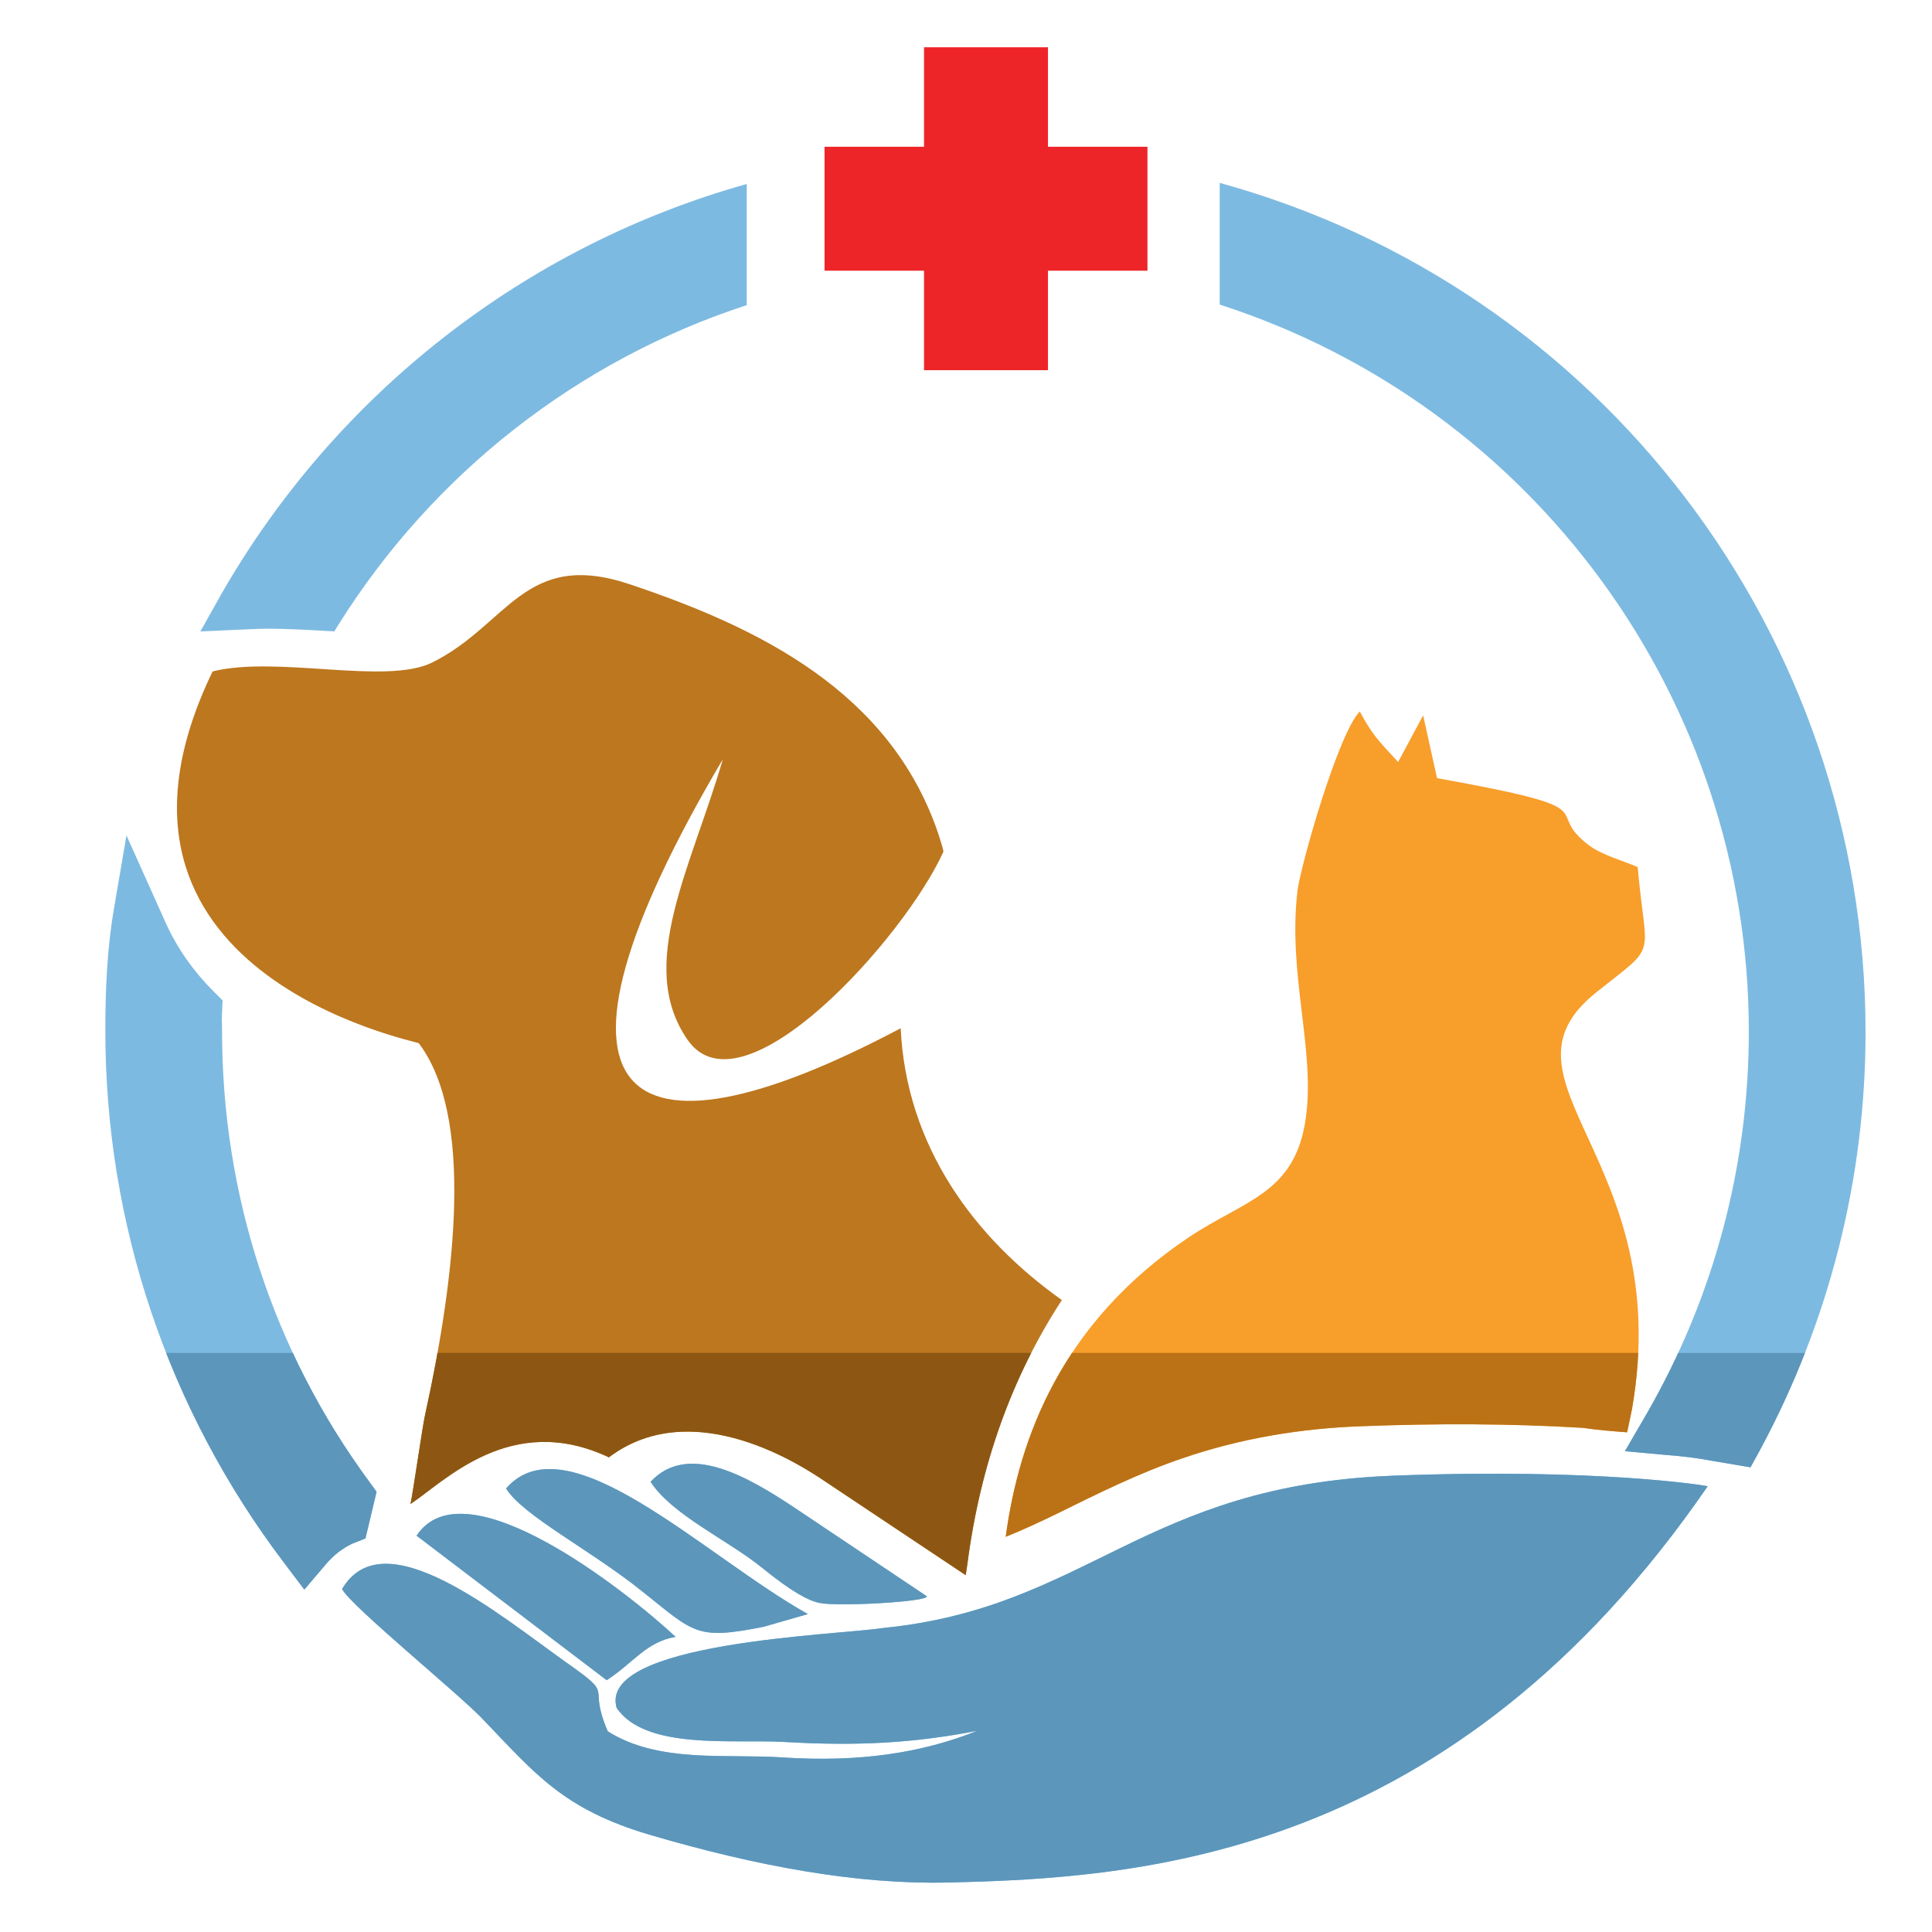 <svg xmlns="http://www.w3.org/2000/svg" xmlns:xlink="http://www.w3.org/1999/xlink" width="1080" zoomAndPan="magnify" viewBox="0 0 810 810" height="1080" preserveAspectRatio="xMidYMid meet" version="1.0"><defs><clipPath id="bea2a14f56"><path d="M 511 76 L 782.352 76 L 782.352 616 L 511 616 Z M 511 76 " clip-rule="nonzero"/></clipPath><clipPath id="f379fac252"><path d="M 345 19.664 L 482 19.664 L 482 156 L 345 156 Z M 345 19.664 " clip-rule="nonzero"/></clipPath><clipPath id="4c1a38ae92"><path d="M 44 567.219 L 158 567.219 L 158 667 L 44 667 Z M 44 567.219 " clip-rule="nonzero"/></clipPath><clipPath id="2b42e0b1cd"><path d="M 511 567.219 L 782.352 567.219 L 782.352 616 L 511 616 Z M 511 567.219 " clip-rule="nonzero"/></clipPath><clipPath id="92b19ec73e"><path d="M 143 617 L 716 617 L 716 789.969 L 143 789.969 Z M 143 617 " clip-rule="nonzero"/></clipPath><clipPath id="df0836379a"><path d="M 74 567.219 L 446 567.219 L 446 661 L 74 661 Z M 74 567.219 " clip-rule="nonzero"/></clipPath><clipPath id="57af854606"><path d="M 421 567.219 L 690 567.219 L 690 645 L 421 645 Z M 421 567.219 " clip-rule="nonzero"/></clipPath></defs><path fill="#7dbae1" d="M 132.012 264.254 L 140.168 264.723 L 142.031 261.691 C 181.645 198.543 242.23 151.008 313.07 127.938 L 313.07 77.141 C 219.863 103.238 140.633 165.453 92.633 249.34 L 84.012 264.723 L 104.98 263.789 C 114.07 263.324 122.926 263.789 132.012 264.254 Z M 132.012 264.254 " fill-opacity="1" fill-rule="evenodd"/><path fill="#7dbae1" d="M 153.219 645.012 L 157.879 625.438 L 154.848 621.242 C 114.305 566.25 93.098 500.539 93.098 432.262 C 93.098 426.438 92.863 430.168 93.098 424.574 L 93.332 419.445 L 89.602 415.719 C 81.215 407.328 74.223 397.543 69.328 386.59 L 53.02 350.238 L 47.891 380.301 C 44.863 397.543 44.164 415.02 44.164 432.262 C 44.164 512.887 70.262 590.719 118.965 655.031 L 127.586 666.449 L 136.906 655.496 C 139.934 652.004 143.43 649.207 147.859 647.109 Z M 153.219 645.012 " fill-opacity="1" fill-rule="evenodd"/><g clip-path="url(#bea2a14f56)"><path fill="#7dbae1" d="M 511.371 76.672 L 511.371 127.703 C 643.027 170.113 733.207 293.148 733.207 432.496 C 733.207 488.887 718.527 543.879 690.332 592.816 L 681.242 608.426 L 699.188 610.059 C 705.246 610.523 711.305 611.223 717.363 612.387 L 733.906 615.184 L 737.867 607.961 C 766.996 553.898 782.141 494.016 782.141 432.73 C 782.141 266.352 671.223 120.715 511.371 76.672 Z M 511.371 76.672 " fill-opacity="1" fill-rule="evenodd"/></g><path fill="#7dbae1" d="M 584.305 618.68 C 479.215 622.641 456.145 673.906 370.395 682.527 C 351.051 685.559 250.387 688.352 258.543 716.082 C 270.66 733.793 307.246 729.133 328.215 730.297 C 359.906 732.16 383.211 730.762 409.773 725.637 C 386.473 734.957 360.375 738.918 328.215 736.82 C 304.449 735.191 276.254 739.387 254.816 725.871 C 245.961 705.363 258.543 711.887 238.039 697.441 C 209.141 676.934 160.906 636.391 143.43 666.215 C 146.926 673.207 193.062 710.723 202.617 720.977 C 224.523 743.812 236.172 758.492 272.293 769.211 C 317.496 782.492 359.676 790.184 397.656 789.25 C 478.746 787.387 608.773 779 715.965 623.105 C 715.496 622.875 670.059 615.418 584.305 618.68 Z M 584.305 618.68 " fill-opacity="1" fill-rule="evenodd"/><path fill="#7dbae1" d="M 320.059 682.062 L 338.703 676.703 C 295.359 652.469 237.805 594.68 212.172 624.039 C 219.164 635.457 247.824 649.906 269.496 667.383 C 291.164 684.625 291.863 687.652 320.059 682.062 Z M 320.059 682.062 " fill-opacity="1" fill-rule="evenodd"/><path fill="#7dbae1" d="M 174.656 643.848 L 254.348 704.434 C 265.535 697.207 270.895 688.352 283.242 686.258 C 262.738 667.148 194.695 613.32 174.656 643.848 Z M 174.656 643.848 " fill-opacity="1" fill-rule="evenodd"/><path fill="#7dbae1" d="M 272.758 621.242 C 281.844 635.223 304.914 645.477 319.594 657.363 C 331.945 667.383 338.934 671.109 343.594 672.043 C 351.051 673.672 389.27 671.574 388.57 669.246 L 333.574 632.43 C 313.305 618.914 288.371 604.465 272.758 621.242 Z M 272.758 621.242 " fill-opacity="1" fill-rule="evenodd"/><path fill="#bd771e" d="M 303.051 318.316 C 289.77 363.988 266.699 404.535 288.137 435.758 C 310.973 469.312 379.48 392.883 395.559 356.996 C 395.094 354.668 394.16 352.105 393.23 349.074 C 372.957 289.887 318.195 263.09 263.902 244.914 C 219.863 230.234 213.105 261.926 181.18 277.77 C 161.84 287.324 116.168 274.742 89.137 281.5 C 27.852 408.262 174.887 436.457 175.586 437.391 C 198.656 467.914 191.199 534.094 178.152 593.516 C 177.219 597.477 173.023 626.602 172.094 630.562 C 186.539 621.012 214.27 591.648 255.281 610.992 C 291.164 583.961 337.77 615.652 345.461 620.777 L 404.879 660.391 L 405.578 655.73 C 410.938 614.254 424.223 577.203 445.191 545.047 C 408.375 518.945 379.945 480.5 377.617 431.098 C 259.707 493.547 218.23 461.855 303.051 318.316 Z M 303.051 318.316 " fill-opacity="1" fill-rule="evenodd"/><path fill="#f89e2b" d="M 682.176 600.504 C 682.875 597.242 683.574 593.98 684.273 590.484 C 702.449 485.16 622.523 453.234 669.359 415.953 C 695.691 394.98 690.098 403.137 686.602 363.523 C 681.941 361.426 671.457 358.395 666.562 354.668 C 645.359 339.055 677.746 339.754 602.48 326.238 L 596.656 299.906 L 586.172 319.48 C 577.547 310.16 575.219 307.828 570.094 298.277 C 561.004 307.598 545.391 362.59 543.992 373.309 C 539.801 408.262 551.449 439.953 547.488 468.613 C 543.062 500.539 522.09 502.867 498.09 518.945 C 445.191 554.598 427.25 602.602 421.656 644.312 C 428.648 641.516 435.641 638.254 442.863 634.758 C 460.34 626.137 477.117 617.746 495.523 611.457 C 519.992 603.066 544.926 598.875 571.023 597.941 C 601.781 596.777 633.008 596.777 663.766 598.641 C 669.824 599.574 676.117 600.039 682.176 600.504 Z M 682.176 600.504 " fill-opacity="1" fill-rule="evenodd"/><g clip-path="url(#f379fac252)"><path fill="#ed2529" d="M 387.402 19.816 L 439.367 19.816 L 439.367 61.527 L 481.078 61.527 L 481.078 113.492 L 439.367 113.492 L 439.367 155.203 L 387.402 155.203 L 387.402 113.492 L 345.691 113.492 L 345.691 61.527 L 387.402 61.527 Z M 387.402 19.816 " fill-opacity="1" fill-rule="evenodd"/></g><g clip-path="url(#4c1a38ae92)"><path fill="#5c96bb" d="M 153.219 645.012 L 157.879 625.438 L 154.848 621.242 C 114.305 566.25 93.098 500.539 93.098 432.262 C 93.098 426.438 92.863 430.164 93.098 424.574 L 93.332 419.445 L 89.602 415.719 C 81.215 407.328 74.223 397.543 69.328 386.59 L 53.02 350.238 L 47.891 380.301 C 44.863 397.543 44.164 415.02 44.164 432.262 C 44.164 512.887 70.262 590.719 118.965 655.031 L 127.586 666.449 L 136.906 655.496 C 139.934 652 143.43 649.207 147.859 647.109 Z M 153.219 645.012 " fill-opacity="1" fill-rule="evenodd"/></g><g clip-path="url(#2b42e0b1cd)"><path fill="#5c96bb" d="M 511.371 76.672 L 511.371 127.703 C 643.027 170.113 733.207 293.148 733.207 432.496 C 733.207 488.887 718.527 543.879 690.332 592.816 L 681.242 608.426 L 699.188 610.059 C 705.246 610.523 711.305 611.223 717.363 612.387 L 733.906 615.184 L 737.867 607.961 C 766.996 553.898 782.141 494.016 782.141 432.73 C 782.141 266.352 671.223 120.715 511.371 76.672 Z M 511.371 76.672 " fill-opacity="1" fill-rule="evenodd"/></g><g clip-path="url(#92b19ec73e)"><path fill="#5c96bb" d="M 584.305 618.68 C 479.215 622.641 456.145 673.906 370.395 682.527 C 351.051 685.559 250.387 688.352 258.543 716.082 C 270.66 733.793 307.246 729.133 328.215 730.297 C 359.906 732.16 383.211 730.762 409.773 725.637 C 386.473 734.957 360.375 738.918 328.215 736.82 C 304.449 735.191 276.254 739.387 254.816 725.871 C 245.961 705.363 258.543 711.887 238.039 697.441 C 209.141 676.934 160.906 636.391 143.43 666.215 C 146.926 673.207 193.062 710.723 202.617 720.977 C 224.523 743.812 236.172 758.492 272.293 769.211 C 317.496 782.492 359.676 790.184 397.656 789.25 C 478.746 787.387 608.773 779 715.965 623.105 C 715.496 622.875 670.059 615.418 584.305 618.68 Z M 584.305 618.68 " fill-opacity="1" fill-rule="evenodd"/></g><path fill="#5c96bb" d="M 320.059 682.062 L 338.703 676.703 C 295.359 652.469 237.805 594.68 212.172 624.039 C 219.164 635.457 247.824 649.906 269.496 667.383 C 291.164 684.625 291.863 687.652 320.059 682.062 Z M 320.059 682.062 " fill-opacity="1" fill-rule="evenodd"/><path fill="#5c96bb" d="M 174.656 643.848 L 254.348 704.43 C 265.535 697.207 270.895 688.352 283.242 686.258 C 262.738 667.148 194.695 613.32 174.656 643.848 Z M 174.656 643.848 " fill-opacity="1" fill-rule="evenodd"/><path fill="#5c96bb" d="M 272.758 621.242 C 281.844 635.223 304.914 645.477 319.594 657.363 C 331.945 667.383 338.934 671.109 343.594 672.043 C 351.051 673.672 389.27 671.574 388.57 669.246 L 333.574 632.43 C 313.305 618.914 288.371 604.465 272.758 621.242 Z M 272.758 621.242 " fill-opacity="1" fill-rule="evenodd"/><g clip-path="url(#df0836379a)"><path fill="#8d5713" d="M 303.051 318.316 C 289.77 363.988 266.699 404.535 288.137 435.758 C 310.973 469.312 379.48 392.883 395.559 356.996 C 395.094 354.668 394.16 352.105 393.23 349.074 C 372.957 289.887 318.195 263.09 263.902 244.914 C 219.863 230.234 213.105 261.926 181.18 277.77 C 161.84 287.324 116.168 274.742 89.137 281.5 C 27.852 408.262 174.887 436.457 175.586 437.391 C 198.656 467.914 191.199 534.094 178.152 593.516 C 177.219 597.477 173.023 626.602 172.094 630.562 C 186.539 621.012 214.27 591.648 255.281 610.992 C 291.164 583.961 337.77 615.652 345.461 620.777 L 404.879 660.391 L 405.578 655.73 C 410.938 614.254 424.223 577.203 445.191 545.047 C 408.375 518.945 379.945 480.5 377.617 431.098 C 259.707 493.547 218.23 461.855 303.051 318.316 Z M 303.051 318.316 " fill-opacity="1" fill-rule="evenodd"/></g><g clip-path="url(#57af854606)"><path fill="#bb7216" d="M 682.176 600.504 C 682.875 597.242 683.574 593.98 684.273 590.484 C 702.449 485.16 622.523 453.234 669.359 415.953 C 695.691 394.98 690.098 403.137 686.602 363.523 C 681.941 361.426 671.457 358.395 666.562 354.668 C 645.359 339.055 677.746 339.754 602.48 326.238 L 596.656 299.906 L 586.172 319.48 C 577.547 310.16 575.219 307.828 570.094 298.277 C 561.004 307.598 545.391 362.59 543.992 373.309 C 539.801 408.262 551.449 439.953 547.488 468.613 C 543.062 500.539 522.09 502.867 498.09 518.945 C 445.191 554.598 427.25 602.602 421.656 644.312 C 428.648 641.516 435.641 638.254 442.863 634.758 C 460.34 626.137 477.117 617.746 495.523 611.457 C 519.992 603.066 544.926 598.875 571.023 597.941 C 601.781 596.777 633.008 596.777 663.766 598.641 C 669.824 599.57 676.117 600.039 682.176 600.504 Z M 682.176 600.504 " fill-opacity="1" fill-rule="evenodd"/></g></svg>